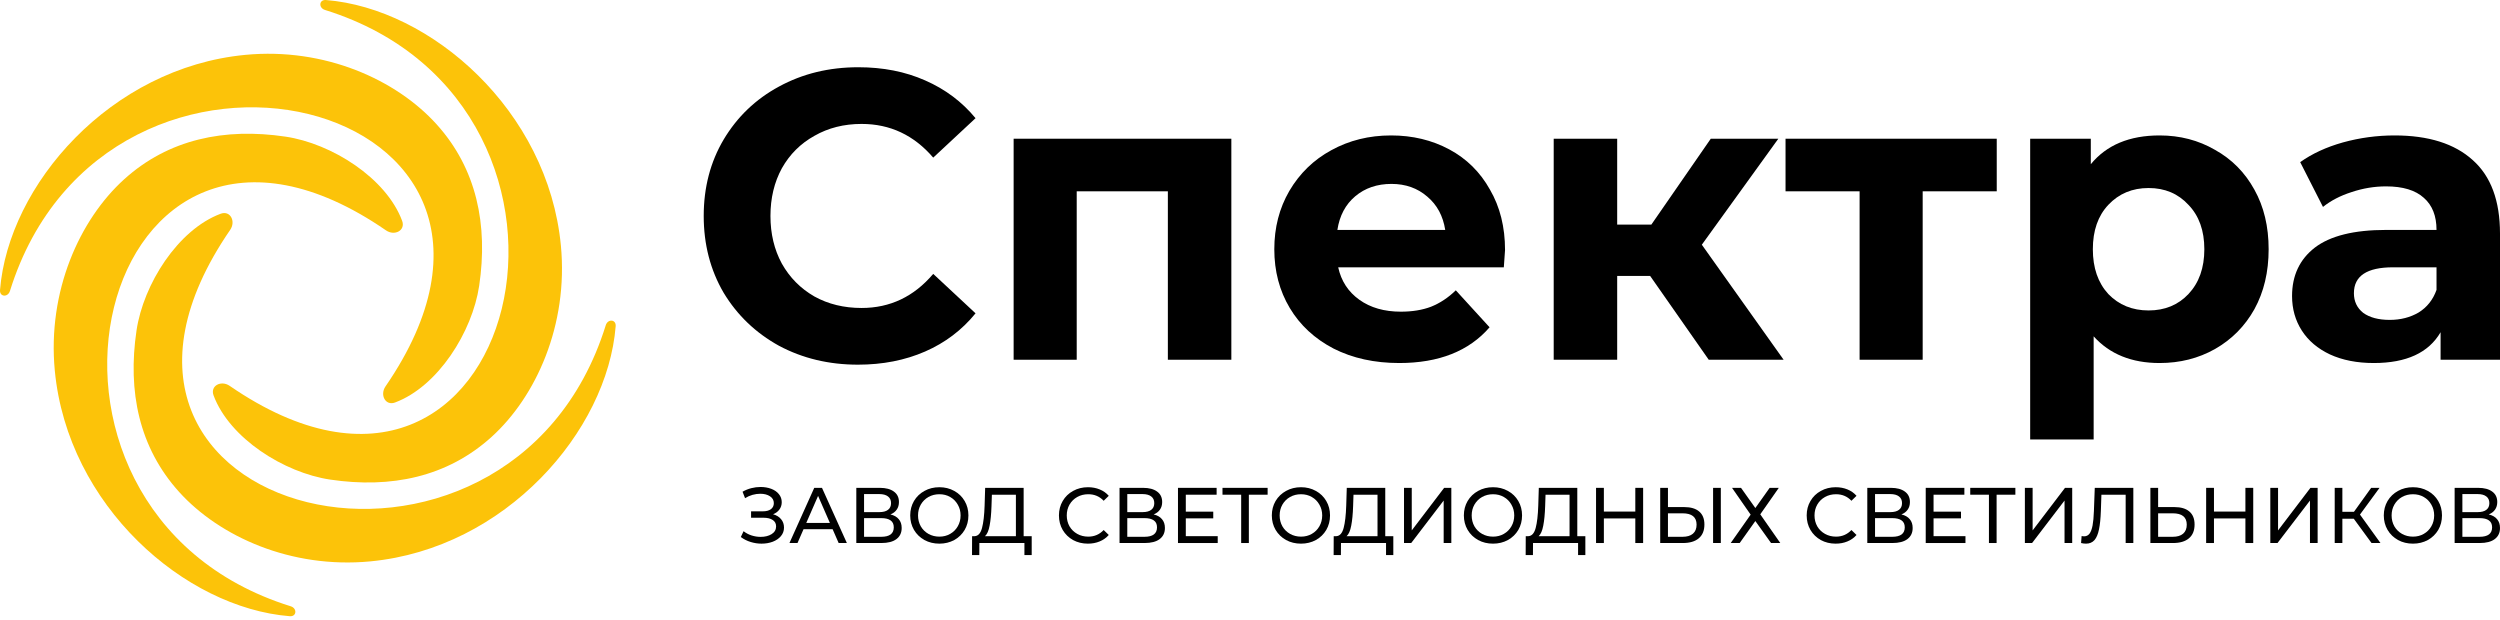 <?xml version="1.0" encoding="UTF-8"?> <svg xmlns="http://www.w3.org/2000/svg" viewBox="0 0 512 127" fill="none"> <rect width="998" height="246" fill="black" fill-opacity="0" transform="scale(0.513)"></rect> <path d="M175.707 74.685C169.762 74.685 164.373 73.395 159.539 70.815C154.761 68.178 150.982 64.561 148.204 59.961C145.482 55.306 144.121 50.061 144.121 44.228C144.121 38.395 145.482 33.178 148.204 28.579C150.982 23.923 154.761 20.305 159.539 17.725C164.373 15.089 169.79 13.771 175.79 13.771C180.846 13.771 185.402 14.668 189.458 16.463C193.57 18.258 197.014 20.838 199.792 24.204L191.125 32.281C187.18 27.681 182.291 25.381 176.457 25.381C172.846 25.381 169.623 26.195 166.789 27.821C163.956 29.392 161.733 31.608 160.122 34.468C158.566 37.329 157.789 40.582 157.789 44.228C157.789 47.874 158.566 51.127 160.122 53.988C161.733 56.848 163.956 59.092 166.789 60.718C169.623 62.289 172.846 63.074 176.457 63.074C182.291 63.074 187.18 60.746 191.125 56.091L199.792 64.168C197.014 67.59 193.57 70.198 189.458 71.993C185.347 73.787 180.763 74.685 175.707 74.685Z" fill="black"></path> <path d="M252.179 28.41V73.675H239.178V39.18H220.51V73.675H207.592V28.41H252.179Z" fill="black"></path> <path d="M308.232 51.211C308.232 51.379 308.148 52.557 307.982 54.745H274.062C274.673 57.549 276.118 59.765 278.396 61.392C280.674 63.018 283.507 63.831 286.897 63.831C289.23 63.831 291.286 63.495 293.064 62.822C294.897 62.093 296.592 60.971 298.148 59.456L305.065 67.029C300.842 71.909 294.675 74.348 286.563 74.348C281.507 74.348 277.035 73.367 273.145 71.404C269.256 69.384 266.256 66.608 264.144 63.074C262.033 59.541 260.978 55.53 260.978 51.043C260.978 46.612 262.005 42.629 264.061 39.096C266.172 35.506 269.034 32.729 272.645 30.766C276.312 28.747 280.396 27.737 284.896 27.737C289.286 27.737 293.258 28.691 296.814 30.598C300.37 32.505 303.148 35.253 305.148 38.843C307.204 42.377 308.232 46.499 308.232 51.211ZM284.98 37.665C282.035 37.665 279.563 38.507 277.562 40.189C275.562 41.872 274.34 44.172 273.895 47.089H295.981C295.536 44.228 294.314 41.956 292.314 40.273C290.314 38.535 287.869 37.665 284.98 37.665Z" fill="black"></path> <path d="M337.949 56.512H331.199V73.675H318.198V28.41H331.199V45.995H338.199L350.367 28.41H364.202L348.534 50.117L365.285 73.675H349.95L337.949 56.512Z" fill="black"></path> <path d="M408.932 39.18H393.764V73.675H380.846V39.18H365.678V28.41H408.932V39.18Z" fill="black"></path> <path d="M442.282 27.737C446.449 27.737 450.227 28.719 453.616 30.682C457.061 32.589 459.755 35.309 461.7 38.843C463.645 42.321 464.617 46.387 464.617 51.043C464.617 55.698 463.645 59.793 461.7 63.327C459.755 66.804 457.061 69.525 453.616 71.488C450.227 73.395 446.449 74.348 442.282 74.348C436.559 74.348 432.058 72.525 428.78 68.88V89.998H415.779V28.41H428.197V33.627C431.419 29.7 436.114 27.737 442.282 27.737ZM440.031 63.579C443.365 63.579 446.087 62.457 448.199 60.214C450.366 57.914 451.449 54.857 451.449 51.043C451.449 47.229 450.366 44.2 448.199 41.956C446.087 39.657 443.365 38.507 440.031 38.507C436.698 38.507 433.947 39.657 431.781 41.956C429.669 44.2 428.614 47.229 428.614 51.043C428.614 54.857 429.669 57.914 431.781 60.214C433.947 62.457 436.698 63.579 440.031 63.579Z" fill="black"></path> <path d="M490.415 27.737C497.36 27.737 502.694 29.42 506.416 32.785C510.139 36.095 512 41.115 512 47.846V73.675H499.832V68.038C497.388 72.245 492.832 74.348 486.164 74.348C482.72 74.348 479.719 73.759 477.164 72.582C474.663 71.404 472.746 69.777 471.413 67.702C470.08 65.626 469.413 63.27 469.413 60.634C469.413 56.428 470.969 53.118 474.08 50.706C477.247 48.294 482.108 47.089 488.665 47.089H498.999C498.999 44.228 498.138 42.04 496.415 40.526C494.693 38.955 492.109 38.17 488.665 38.17C486.275 38.17 483.914 38.563 481.581 39.348C479.303 40.077 477.358 41.087 475.747 42.377L471.08 33.206C473.524 31.467 476.441 30.121 479.83 29.168C483.275 28.214 486.803 27.737 490.415 27.737ZM489.415 65.514C491.637 65.514 493.609 65.009 495.332 64C497.054 62.934 498.277 61.392 498.999 59.372V54.745H490.081C484.748 54.745 482.081 56.512 482.081 60.045C482.081 61.728 482.72 63.074 483.997 64.084C485.331 65.037 487.137 65.514 489.415 65.514Z" fill="black"></path> <path d="M158.322 105.319C159.026 105.513 159.576 105.852 159.972 106.336C160.367 106.81 160.564 107.38 160.564 108.047C160.564 108.714 160.351 109.301 159.924 109.807C159.507 110.302 158.946 110.684 158.241 110.953C157.547 111.211 156.789 111.34 155.967 111.34C155.219 111.34 154.477 111.227 153.74 111.001C153.003 110.775 152.33 110.436 151.722 109.984L152.282 108.79C152.773 109.177 153.324 109.468 153.932 109.662C154.541 109.855 155.155 109.952 155.774 109.952C156.672 109.952 157.424 109.764 158.033 109.387C158.642 109 158.946 108.472 158.946 107.805C158.946 107.235 158.717 106.799 158.258 106.498C157.798 106.186 157.152 106.03 156.319 106.03H153.82V104.722H156.207C156.923 104.722 157.478 104.577 157.873 104.286C158.279 103.985 158.482 103.571 158.482 103.043C158.482 102.451 158.22 101.983 157.697 101.639C157.174 101.294 156.511 101.122 155.71 101.122C155.187 101.122 154.653 101.198 154.108 101.348C153.574 101.499 153.067 101.725 152.587 102.026L152.074 100.703C152.64 100.38 153.238 100.138 153.868 99.976C154.498 99.815 155.128 99.734 155.758 99.734C156.549 99.734 157.275 99.858 157.937 100.105C158.599 100.353 159.123 100.713 159.507 101.187C159.902 101.66 160.1 102.215 160.1 102.85C160.1 103.42 159.94 103.92 159.619 104.351C159.309 104.781 158.877 105.104 158.322 105.319Z" fill="black"></path> <path d="M170.522 108.386H164.563L163.329 111.211H161.679L166.757 99.912H168.343L173.438 111.211H171.756L170.522 108.386ZM169.961 107.095L167.542 101.558L165.123 107.095H169.961Z" fill="black"></path> <path d="M182.357 105.352C183.116 105.534 183.687 105.863 184.072 106.336C184.467 106.799 184.664 107.396 184.664 108.128C184.664 109.107 184.306 109.866 183.591 110.404C182.886 110.942 181.856 111.211 180.499 111.211H175.373V99.912H180.195C181.423 99.912 182.379 100.165 183.062 100.67C183.756 101.165 184.104 101.881 184.104 102.817C184.104 103.431 183.949 103.953 183.639 104.383C183.34 104.813 182.913 105.136 182.357 105.352ZM176.959 104.883H180.083C180.862 104.883 181.455 104.727 181.861 104.415C182.277 104.103 182.486 103.646 182.486 103.043C182.486 102.441 182.277 101.983 181.861 101.671C181.444 101.348 180.852 101.187 180.083 101.187H176.959V104.883ZM180.467 109.936C182.187 109.936 183.046 109.29 183.046 107.999C183.046 107.353 182.827 106.88 182.389 106.578C181.962 106.266 181.322 106.11 180.467 106.11H176.959V109.936H180.467Z" fill="black"></path> <path d="M192.387 111.34C191.255 111.34 190.235 111.093 189.327 110.598C188.419 110.092 187.704 109.398 187.18 108.515C186.668 107.633 186.412 106.648 186.412 105.561C186.412 104.474 186.668 103.49 187.18 102.607C187.704 101.725 188.419 101.036 189.327 100.541C190.235 100.035 191.255 99.782 192.387 99.782C193.508 99.782 194.523 100.035 195.43 100.541C196.338 101.036 197.048 101.725 197.561 102.607C198.074 103.479 198.33 104.464 198.33 105.561C198.33 106.659 198.074 107.649 197.561 108.532C197.048 109.403 196.338 110.092 195.43 110.598C194.523 111.093 193.508 111.34 192.387 111.34ZM192.387 109.904C193.209 109.904 193.946 109.715 194.597 109.339C195.26 108.962 195.778 108.445 196.151 107.789C196.536 107.122 196.728 106.379 196.728 105.561C196.728 104.744 196.536 104.006 196.151 103.35C195.778 102.683 195.26 102.161 194.597 101.784C193.946 101.407 193.209 101.219 192.387 101.219C191.564 101.219 190.817 101.407 190.144 101.784C189.482 102.161 188.959 102.683 188.574 103.35C188.2 104.006 188.013 104.744 188.013 105.561C188.013 106.379 188.2 107.122 188.574 107.789C188.959 108.445 189.482 108.962 190.144 109.339C190.817 109.715 191.564 109.904 192.387 109.904Z" fill="black"></path> <path d="M211.292 109.807V113.681H209.802V111.211H200.575L200.559 113.681H199.069L199.085 109.807H199.63C200.334 109.764 200.831 109.204 201.119 108.128C201.408 107.041 201.584 105.513 201.648 103.544L201.76 99.912H209.642V109.807H211.292ZM203.058 103.689C203.004 105.282 202.876 106.6 202.673 107.644C202.481 108.688 202.166 109.409 201.728 109.807H208.056V101.316H203.138L203.058 103.689Z" fill="black"></path> <path d="M222.798 111.34C221.677 111.34 220.662 111.093 219.754 110.598C218.857 110.092 218.152 109.403 217.64 108.532C217.127 107.649 216.871 106.659 216.871 105.561C216.871 104.464 217.127 103.479 217.64 102.607C218.152 101.725 218.863 101.036 219.77 100.541C220.678 100.035 221.693 99.782 222.814 99.782C223.69 99.782 224.491 99.933 225.217 100.234C225.943 100.525 226.563 100.961 227.075 101.542L226.034 102.559C225.19 101.666 224.138 101.219 222.878 101.219C222.045 101.219 221.292 101.407 220.619 101.784C219.947 102.161 219.418 102.683 219.033 103.35C218.66 104.006 218.473 104.744 218.473 105.561C218.473 106.379 218.66 107.122 219.033 107.789C219.418 108.445 219.947 108.962 220.619 109.339C221.292 109.715 222.045 109.904 222.878 109.904C224.128 109.904 225.18 109.452 226.034 108.548L227.075 109.565C226.563 110.146 225.938 110.587 225.201 110.888C224.475 111.19 223.674 111.34 222.798 111.34Z" fill="black"></path> <path d="M236.267 105.352C237.025 105.534 237.596 105.863 237.981 106.336C238.376 106.799 238.574 107.396 238.574 108.128C238.574 109.107 238.216 109.866 237.5 110.404C236.795 110.942 235.765 111.211 234.409 111.211H229.282V99.912H234.104C235.332 99.912 236.288 100.165 236.972 100.67C237.666 101.165 238.013 101.881 238.013 102.817C238.013 103.431 237.858 103.953 237.548 104.383C237.249 104.813 236.822 105.136 236.267 105.352ZM230.868 104.883H233.992C234.772 104.883 235.364 104.727 235.77 104.415C236.187 104.103 236.395 103.646 236.395 103.043C236.395 102.441 236.187 101.983 235.77 101.671C235.354 101.348 234.761 101.187 233.992 101.187H230.868V104.883ZM234.376 109.936C236.096 109.936 236.956 109.29 236.956 107.999C236.956 107.353 236.737 106.88 236.299 106.578C235.872 106.266 235.231 106.11 234.376 106.11H230.868V109.936H234.376Z" fill="black"></path> <path d="M249.388 109.807V111.211H241.25V99.912H249.164V101.316H242.852V104.787H248.475V106.159H242.852V109.807H249.388Z" fill="black"></path> <path d="M259.609 101.316H255.764V111.211H254.194V101.316H250.366V99.912H259.609V101.316Z" fill="black"></path> <path d="M266.446 111.34C265.314 111.34 264.294 111.093 263.386 110.598C262.478 110.092 261.763 109.398 261.239 108.515C260.727 107.633 260.47 106.648 260.47 105.561C260.47 104.474 260.727 103.49 261.239 102.607C261.763 101.725 262.478 101.036 263.386 100.541C264.294 100.035 265.314 99.782 266.446 99.782C267.567 99.782 268.582 100.035 269.489 100.541C270.397 101.036 271.107 101.725 271.62 102.607C272.133 103.479 272.389 104.464 272.389 105.561C272.389 106.659 272.133 107.649 271.62 108.532C271.107 109.403 270.397 110.092 269.489 110.598C268.582 111.093 267.567 111.34 266.446 111.34ZM266.446 109.904C267.268 109.904 268.005 109.715 268.656 109.339C269.318 108.962 269.836 108.445 270.21 107.789C270.595 107.122 270.787 106.379 270.787 105.561C270.787 104.744 270.595 104.006 270.21 103.35C269.836 102.683 269.318 102.161 268.656 101.784C268.005 101.407 267.268 101.219 266.446 101.219C265.623 101.219 264.876 101.407 264.203 101.784C263.541 102.161 263.017 102.683 262.633 103.35C262.259 104.006 262.072 104.744 262.072 105.561C262.072 106.379 262.259 107.122 262.633 107.789C263.017 108.445 263.541 108.962 264.203 109.339C264.876 109.715 265.623 109.904 266.446 109.904Z" fill="black"></path> <path d="M285.351 109.807V113.681H283.861V111.211H274.634L274.618 113.681H273.128L273.144 109.807H273.688C274.393 109.764 274.89 109.204 275.178 108.128C275.467 107.041 275.643 105.513 275.707 103.544L275.819 99.912H283.701V109.807H285.351ZM277.117 103.689C277.063 105.282 276.935 106.6 276.732 107.644C276.54 108.688 276.225 109.409 275.787 109.807H282.115V101.316H277.197L277.117 103.689Z" fill="black"></path> <path d="M287.541 99.912H289.127V108.628L295.759 99.912H297.232V111.211H295.663V102.511L289.014 111.211H287.541V99.912Z" fill="black"></path> <path d="M305.775 111.34C304.643 111.34 303.623 111.093 302.715 110.598C301.807 110.092 301.092 109.398 300.568 108.515C300.056 107.633 299.799 106.648 299.799 105.561C299.799 104.474 300.056 103.49 300.568 102.607C301.092 101.725 301.807 101.036 302.715 100.541C303.623 100.035 304.643 99.782 305.775 99.782C306.896 99.782 307.911 100.035 308.818 100.541C309.726 101.036 310.436 101.725 310.949 102.607C311.462 103.479 311.718 104.464 311.718 105.561C311.718 106.659 311.462 107.649 310.949 108.532C310.436 109.403 309.726 110.092 308.818 110.598C307.911 111.093 306.896 111.34 305.775 111.34ZM305.775 109.904C306.597 109.904 307.334 109.715 307.985 109.339C308.648 108.962 309.166 108.445 309.539 107.789C309.924 107.122 310.116 106.379 310.116 105.561C310.116 104.744 309.924 104.006 309.539 103.35C309.166 102.683 308.648 102.161 307.985 101.784C307.334 101.407 306.597 101.219 305.775 101.219C304.952 101.219 304.205 101.407 303.532 101.784C302.87 102.161 302.347 102.683 301.962 103.35C301.588 104.006 301.401 104.744 301.401 105.561C301.401 106.379 301.588 107.122 301.962 107.789C302.347 108.445 302.87 108.962 303.532 109.339C304.205 109.715 304.952 109.904 305.775 109.904Z" fill="black"></path> <path d="M324.68 109.807V113.681H323.19V111.211H313.963L313.947 113.681H312.457L312.473 109.807H313.018C313.722 109.764 314.219 109.204 314.507 108.128C314.796 107.041 314.972 105.513 315.036 103.544L315.148 99.912H323.03V109.807H324.68ZM316.446 103.689C316.392 105.282 316.264 106.6 316.061 107.644C315.869 108.688 315.554 109.409 315.116 109.807H321.444V101.316H316.526L316.446 103.689Z" fill="black"></path> <path d="M336.513 99.912V111.211H334.912V106.175H328.472V111.211H326.87V99.912H328.472V104.77H334.912V99.912H336.513Z" fill="black"></path> <path d="M344.929 103.85C346.264 103.85 347.284 104.152 347.988 104.754C348.704 105.357 349.062 106.245 349.062 107.418C349.062 108.655 348.677 109.597 347.908 110.243C347.15 110.888 346.061 111.211 344.64 111.211H340.011V99.912H341.597V103.85H344.929ZM344.576 109.936C345.505 109.936 346.216 109.726 346.707 109.306C347.209 108.876 347.46 108.257 347.46 107.45C347.46 105.9 346.499 105.126 344.576 105.126H341.597V109.936H344.576ZM350.84 99.912H352.426V111.211H350.84V99.912Z" fill="black"></path> <path d="M356.562 99.912L359.493 104.044L362.425 99.912H364.299L360.502 105.335L364.603 111.211H362.713L359.493 106.707L356.289 111.211H354.447L358.532 105.4L354.719 99.912H356.562Z" fill="black"></path> <path d="M375.937 111.34C374.816 111.34 373.802 111.093 372.894 110.598C371.997 110.092 371.292 109.403 370.779 108.532C370.267 107.649 370.01 106.659 370.01 105.561C370.01 104.464 370.267 103.479 370.779 102.607C371.292 101.725 372.002 101.036 372.91 100.541C373.818 100.035 374.832 99.782 375.953 99.782C376.829 99.782 377.63 99.933 378.356 100.234C379.083 100.525 379.702 100.961 380.215 101.542L379.173 102.559C378.33 101.666 377.278 101.219 376.018 101.219C375.185 101.219 374.432 101.407 373.759 101.784C373.086 102.161 372.557 102.683 372.173 103.35C371.799 104.006 371.612 104.744 371.612 105.561C371.612 106.379 371.799 107.122 372.173 107.789C372.557 108.445 373.086 108.962 373.759 109.339C374.432 109.715 375.185 109.904 376.018 109.904C377.267 109.904 378.319 109.452 379.173 108.548L380.215 109.565C379.702 110.146 379.077 110.587 378.34 110.888C377.614 111.19 376.813 111.34 375.937 111.34Z" fill="black"></path> <path d="M389.406 105.352C390.164 105.534 390.736 105.863 391.12 106.336C391.515 106.799 391.713 107.396 391.713 108.128C391.713 109.107 391.355 109.866 390.64 110.404C389.935 110.942 388.904 111.211 387.548 111.211H382.422V99.912H387.244C388.472 99.912 389.428 100.165 390.111 100.67C390.805 101.165 391.152 101.881 391.152 102.817C391.152 103.431 390.998 103.953 390.688 104.383C390.389 104.813 389.962 105.136 389.406 105.352ZM384.008 104.883H387.131C387.911 104.883 388.504 104.727 388.91 104.415C389.326 104.103 389.534 103.646 389.534 103.043C389.534 102.441 389.326 101.983 388.91 101.671C388.493 101.348 387.9 101.187 387.131 101.187H384.008V104.883ZM387.516 109.936C389.235 109.936 390.095 109.29 390.095 107.999C390.095 107.353 389.876 106.88 389.438 106.578C389.011 106.266 388.37 106.11 387.516 106.11H384.008V109.936H387.516Z" fill="black"></path> <path d="M402.527 109.807V111.211H394.389V99.912H402.303V101.316H395.991V104.787H401.614V106.159H395.991V109.807H402.527Z" fill="black"></path> <path d="M412.748 101.316H408.904V111.211H407.334V101.316H403.505V99.912H412.748V101.316Z" fill="black"></path> <path d="M414.695 99.912H416.281V108.628L422.913 99.912H424.387V111.211H422.817V102.511L416.169 111.211H414.695V99.912Z" fill="black"></path> <path d="M436.906 99.912V111.211H435.336V101.316H430.37L430.258 104.625C430.204 106.186 430.076 107.45 429.873 108.419C429.681 109.387 429.371 110.119 428.944 110.614C428.517 111.098 427.94 111.34 427.214 111.34C426.883 111.34 426.546 111.297 426.205 111.211L426.317 109.774C426.488 109.818 426.658 109.839 426.829 109.839C427.289 109.839 427.657 109.656 427.935 109.29C428.212 108.914 428.421 108.354 428.559 107.611C428.698 106.869 428.789 105.89 428.832 104.674L429.008 99.912H436.906Z" fill="black"></path> <path d="M445.317 103.85C446.651 103.85 447.671 104.152 448.376 104.754C449.092 105.357 449.45 106.245 449.45 107.418C449.45 108.655 449.065 109.597 448.296 110.243C447.538 110.888 446.449 111.211 445.028 111.211H440.399V99.912H441.984V103.85H445.317ZM444.964 109.936C445.893 109.936 446.603 109.726 447.095 109.306C447.597 108.876 447.848 108.257 447.848 107.45C447.848 105.9 446.886 105.126 444.964 105.126H441.984V109.936H444.964Z" fill="black"></path> <path d="M461.462 99.912V111.211H459.86V106.175H453.421V111.211H451.819V99.912H453.421V104.77H459.86V99.912H461.462Z" fill="black"></path> <path d="M464.96 99.912H466.546V108.628L473.178 99.912H474.651V111.211H473.082V102.511L466.433 111.211H464.96V99.912Z" fill="black"></path> <path d="M482.056 106.239H479.717V111.211H478.148V99.912H479.717V104.819H482.088L485.613 99.912H487.327L483.322 105.384L487.519 111.211H485.693L482.056 106.239Z" fill="black"></path> <path d="M494.176 111.34C493.044 111.34 492.024 111.093 491.116 110.598C490.208 110.092 489.493 109.398 488.969 108.515C488.457 107.633 488.201 106.648 488.201 105.561C488.201 104.474 488.457 103.49 488.969 102.607C489.493 101.725 490.208 101.036 491.116 100.541C492.024 100.035 493.044 99.782 494.176 99.782C495.297 99.782 496.312 100.035 497.22 100.541C498.127 101.036 498.837 101.725 499.35 102.607C499.863 103.479 500.119 104.464 500.119 105.561C500.119 106.659 499.863 107.649 499.35 108.532C498.837 109.403 498.127 110.092 497.22 110.598C496.312 111.093 495.297 111.34 494.176 111.34ZM494.176 109.904C494.998 109.904 495.735 109.715 496.386 109.339C497.049 108.962 497.567 108.445 497.94 107.789C498.325 107.122 498.517 106.379 498.517 105.561C498.517 104.744 498.325 104.006 497.94 103.35C497.567 102.683 497.049 102.161 496.386 101.784C495.735 101.407 494.998 101.219 494.176 101.219C493.353 101.219 492.606 101.407 491.933 101.784C491.271 102.161 490.748 102.683 490.363 103.35C489.989 104.006 489.802 104.744 489.802 105.561C489.802 106.379 489.989 107.122 490.363 107.789C490.748 108.445 491.271 108.962 491.933 109.339C492.606 109.715 493.353 109.904 494.176 109.904Z" fill="black"></path> <path d="M509.693 105.352C510.451 105.534 511.023 105.863 511.407 106.336C511.802 106.799 512 107.396 512 108.128C512 109.107 511.642 109.866 510.927 110.404C510.222 110.942 509.191 111.211 507.835 111.211H502.709V99.912H507.531C508.759 99.912 509.715 100.165 510.398 100.67C511.092 101.165 511.439 101.881 511.439 102.817C511.439 103.431 511.284 103.953 510.975 104.383C510.676 104.813 510.249 105.136 509.693 105.352ZM504.295 104.883H507.418C508.198 104.883 508.791 104.727 509.197 104.415C509.613 104.103 509.821 103.646 509.821 103.043C509.821 102.441 509.613 101.983 509.197 101.671C508.78 101.348 508.187 101.187 507.418 101.187H504.295V104.883ZM507.803 109.936C509.522 109.936 510.382 109.29 510.382 107.999C510.382 107.353 510.163 106.88 509.725 106.578C509.298 106.266 508.657 106.11 507.803 106.11H504.295V109.936H507.803Z" fill="black"></path> <path d="M114.87 50.294C112.234 22.605 88.238 1.721 66.749 0.005C65.327 -0.108 65.196 1.615 66.558 2.04C129.82 21.769 106.337 119.864 47.029 79.018C45.292 77.821 43 79.001 43.737 80.978C47.013 89.763 58.172 96.813 67.619 98.22C80.064 100.074 91.586 97.713 100.682 89.472C109.778 81.23 116.42 66.567 114.87 50.294Z" fill="#FCC309"></path> <path d="M0.005 59.398C1.72 37.891 22.586 13.874 50.25 11.235C66.51 9.684 81.16 16.331 89.395 25.436C97.629 34.54 99.988 46.071 98.136 58.527C96.73 67.983 89.686 79.151 80.908 82.429C78.933 83.167 77.754 80.873 78.95 79.135C119.761 19.776 21.75 -3.727 2.038 59.59C1.614 60.952 -0.108 60.821 0.005 59.398Z" fill="#FCC309"></path> <path d="M126.09 66.807C124.375 88.315 103.51 112.332 75.845 114.971C59.586 116.521 44.935 109.874 36.701 100.77C28.467 91.666 26.108 80.135 27.96 67.678C29.366 58.223 36.41 47.054 45.187 43.776C47.163 43.038 48.341 45.332 47.146 47.071C6.335 106.429 104.345 129.933 124.057 66.616C124.482 65.253 126.204 65.385 126.09 66.807Z" fill="#FCC309"></path> <path d="M59.346 126.199C37.857 124.483 13.861 103.599 11.224 75.91C9.675 59.638 16.316 44.974 25.413 36.733C34.509 28.491 46.03 26.13 58.476 27.984C67.923 29.391 79.082 36.441 82.357 45.226C83.095 47.204 80.803 48.383 79.065 47.186C19.758 6.34 -3.725 104.435 59.537 124.164C60.898 124.589 60.767 126.312 59.346 126.199Z" fill="#FCC309"></path> </svg> 